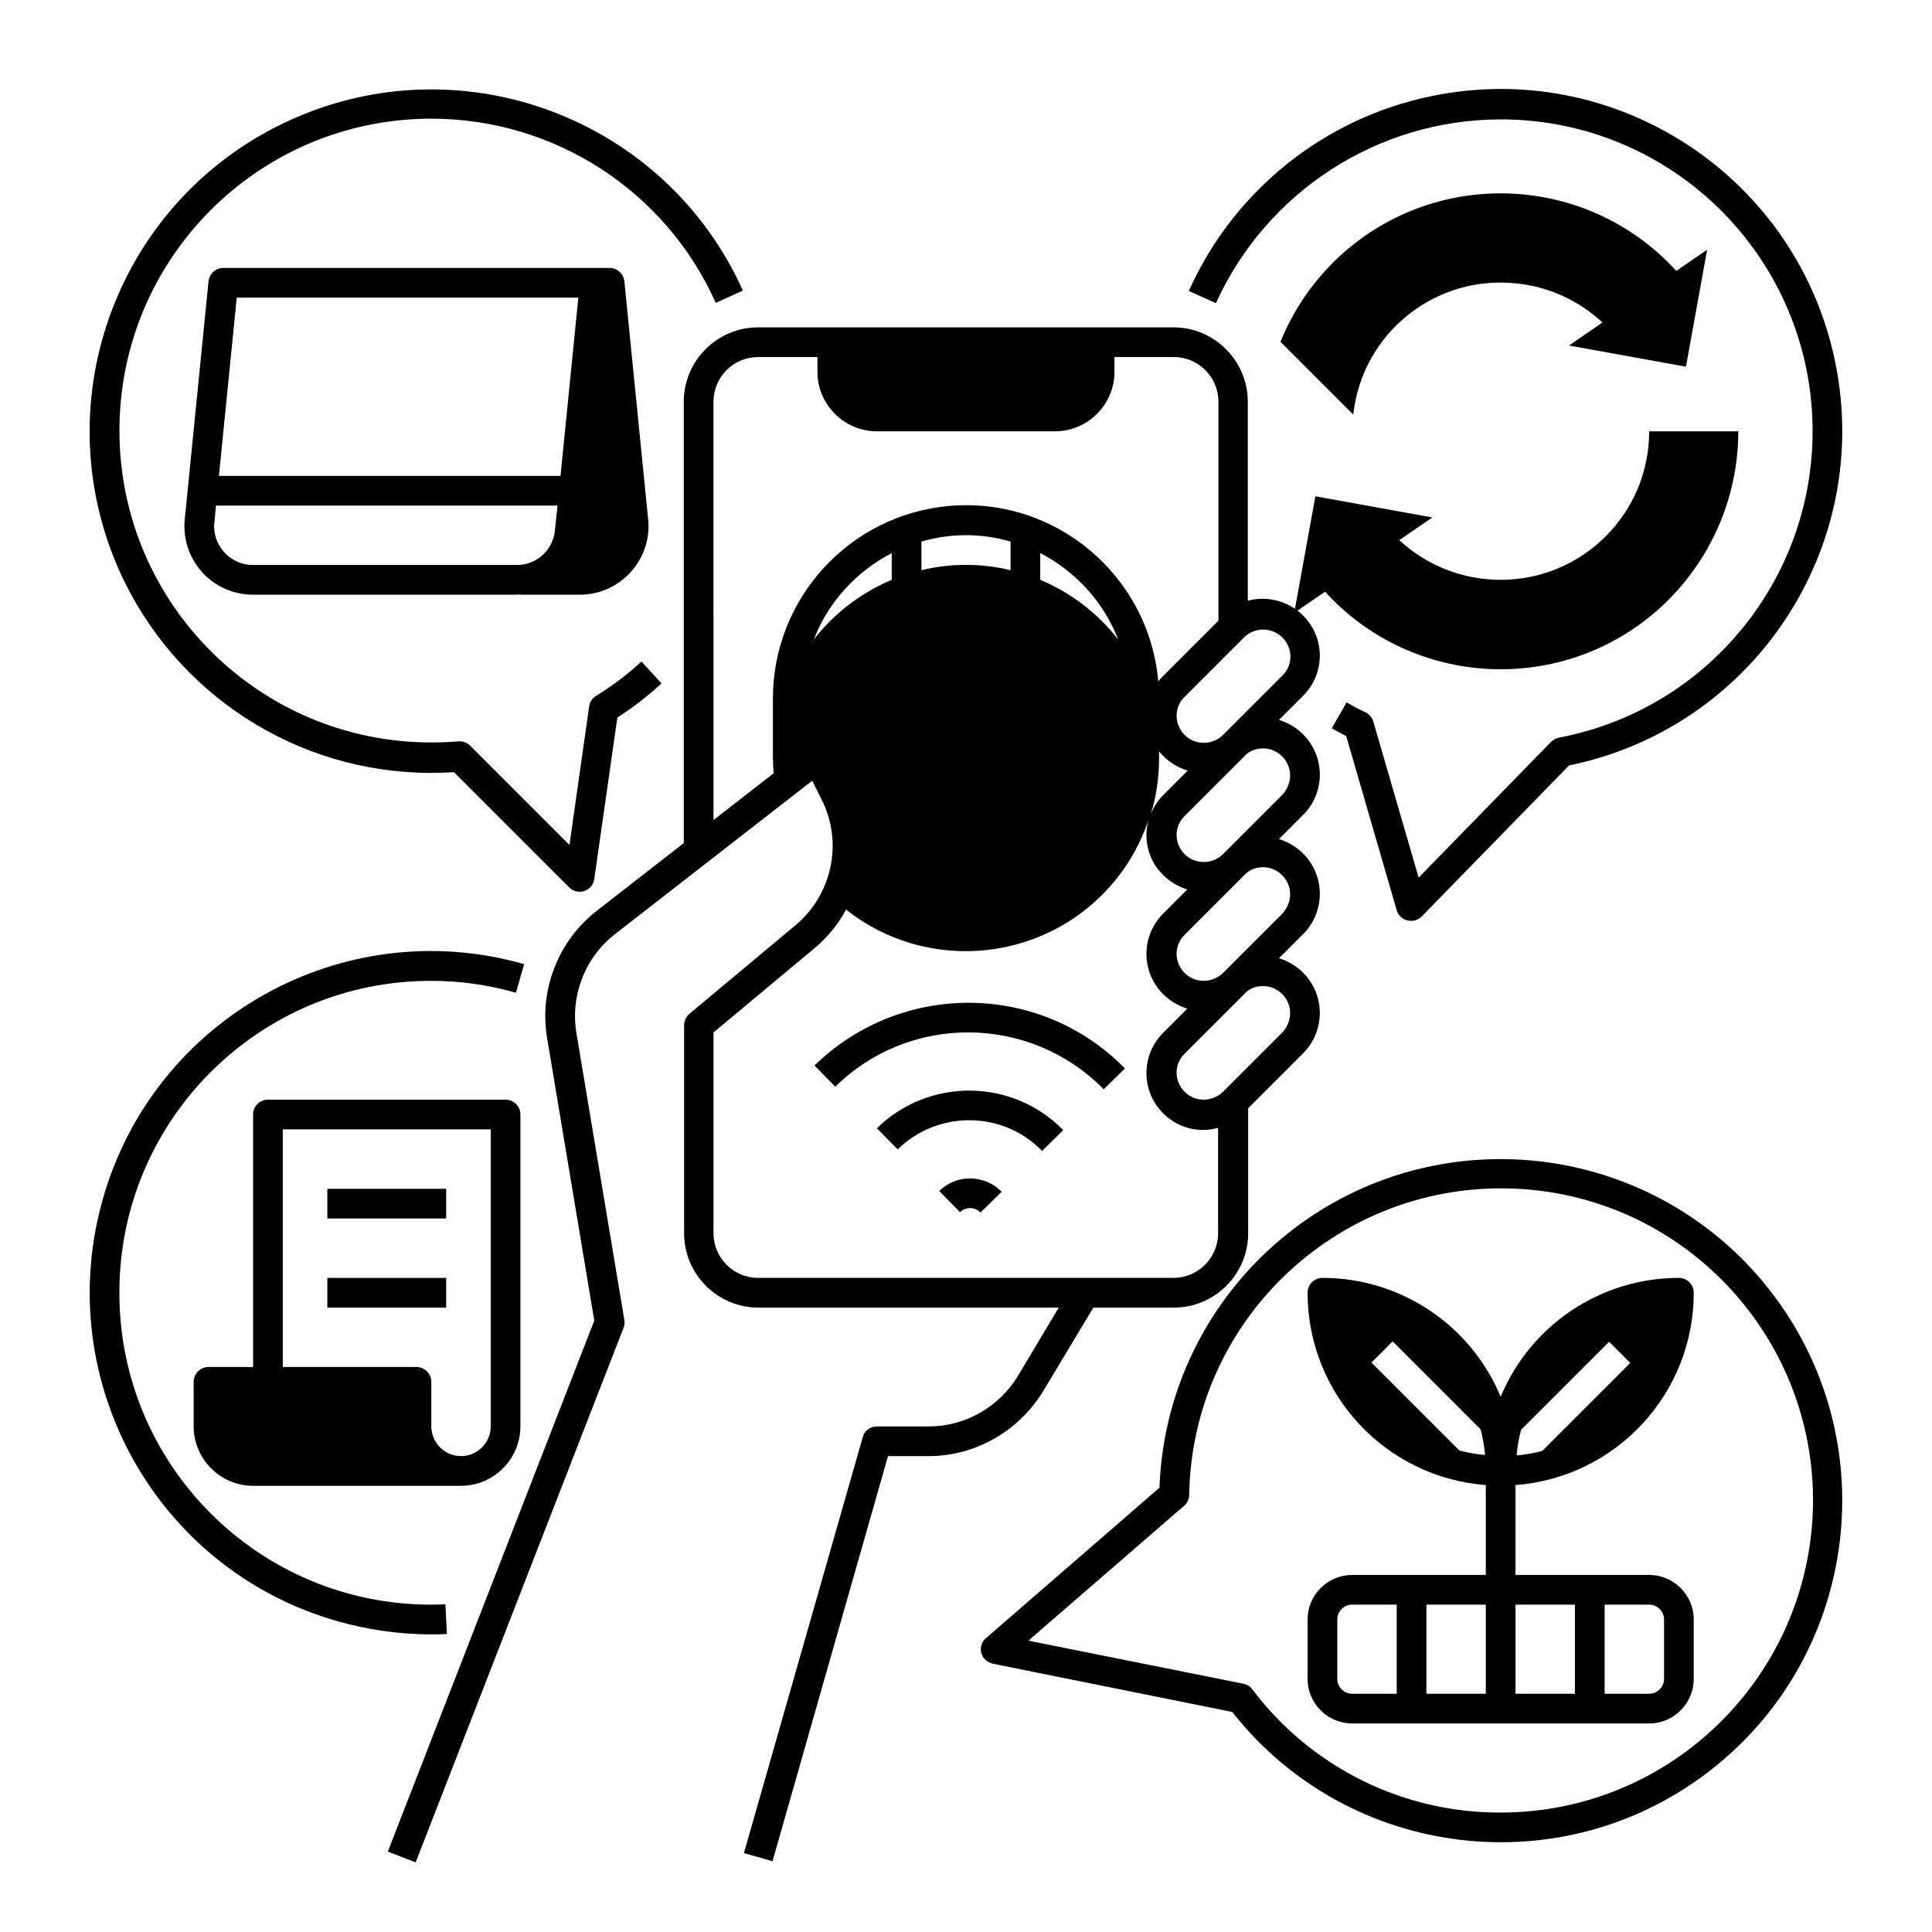 <?xml version="1.0" encoding="UTF-8"?>
<!-- Uploaded to: ICON Repo, www.svgrepo.com, Generator: ICON Repo Mixer Tools -->
<svg fill="#000000" width="800px" height="800px" version="1.1" viewBox="144 144 512 512" xmlns="http://www.w3.org/2000/svg">
 <g>
  <path d="m486.98 306.42 8.168-5.609c23.418 25.684 63.27 27.551 88.953 4.133 13.086-12.004 20.566-28.926 20.566-46.641h-23.617c0 21.746-17.613 39.359-39.359 39.359-9.938 0-19.582-3.738-26.863-10.527l8.758-6.004-30.996-5.609z"/>
  <path d="m420.46 512.67 13.285-22.141h21.352c10.824 0 19.68-8.855 19.68-19.68v-33.16l14.562-14.562c5.902-5.902 5.902-15.449 0-21.352-1.77-1.77-3.938-3.051-6.394-3.836l6.394-6.394c5.902-5.902 5.902-15.449 0-21.352-1.77-1.77-3.938-3.051-6.394-3.836l6.394-6.394c5.902-5.902 5.902-15.449 0-21.352-1.77-1.77-3.938-3.051-6.394-3.836l6.394-6.394c5.902-5.902 5.902-15.352 0-21.254-3.836-3.836-9.445-5.312-14.66-3.938v-52.758c0-10.824-8.855-19.68-19.68-19.68h-110.11c-10.824 0-19.68 8.855-19.68 19.68v117l-23.027 17.91c-10.234 7.969-15.352 20.961-13.188 33.75l12.496 74.883-54.711 140.71 7.379 2.856 55.105-141.7c0.297-0.688 0.297-1.379 0.195-2.066l-12.695-75.965c-1.672-9.938 2.262-20.074 10.234-26.273l52.25-40.641 2.461 4.922c5.805 11.414 2.856 25.289-6.988 33.457l-28.043 23.418c-0.887 0.789-1.379 1.871-1.379 3.051v55.105c0 10.824 8.855 19.68 19.68 19.68h79.605l-10.824 18.105c-5.019 8.266-13.973 13.383-23.617 13.383h-13.766c-1.77 0-3.344 1.18-3.738 2.856l-31.488 110.21 7.578 2.164 30.602-107.36h10.727c12.395 0 23.91-6.594 30.402-17.219zm58.254-107.36c3.938 0 7.184 3.246 7.184 7.184 0 1.871-0.789 3.738-2.066 5.117l-15.742 15.742c-2.856 2.754-7.379 2.754-10.137 0-2.856-2.856-2.856-7.379 0-10.137l15.742-15.742c1.281-1.477 3.148-2.164 5.019-2.164zm0-31.488c3.938 0 7.184 3.246 7.184 7.184 0 1.871-0.789 3.738-2.066 5.117l-15.742 15.742c-2.856 2.754-7.379 2.754-10.137 0-2.856-2.856-2.856-7.379 0-10.137l15.742-15.742c1.281-1.477 3.148-2.164 5.019-2.164zm0-31.488c3.938 0 7.184 3.246 7.184 7.184 0 1.871-0.789 3.738-2.066 5.117l-15.742 15.742c-2.856 2.754-7.379 2.754-10.137 0-2.856-2.856-2.856-7.379 0-10.137l15.742-15.742c1.281-1.477 3.148-2.164 5.019-2.164zm-27.551 0.789c0.395 0.492 0.789 0.887 1.18 1.277 1.77 1.77 3.938 3.051 6.394 3.836l-6.394 6.394c-1.477 1.477-2.559 3.148-3.344 5.019 1.477-4.723 2.164-9.742 2.164-14.66zm32.668-30.211c2.856 2.856 2.856 7.379 0 10.137l-15.742 15.742c-2.856 2.754-7.379 2.754-10.137 0-2.856-2.856-2.856-7.379 0-10.137l15.742-15.742c2.758-2.754 7.281-2.754 10.137 0zm-150.75-62.484c0-6.496 5.312-11.809 11.809-11.809h15.742v3.938c0 8.66 7.086 15.742 15.742 15.742h47.23c8.66 0 15.742-7.086 15.742-15.742v-3.938h15.742c6.496 0 11.809 5.312 11.809 11.809v58.055l-14.562 14.562c-0.492 0.492-0.984 0.984-1.379 1.574-2.461-28.141-27.258-49.004-55.398-46.543-26.461 2.363-46.73 24.504-46.73 51.07v15.742c0 1.379 0.098 2.754 0.195 4.035l-15.941 12.402zm107.26 63.074c-5.41-6.988-12.496-12.398-20.664-15.844v-7.086c9.445 4.922 16.824 12.992 20.664 22.93zm-28.539-25.977v7.578c-7.773-1.871-15.844-1.871-23.617 0v-7.578c7.68-2.262 15.945-2.262 23.617 0zm-52.148 25.977c3.836-9.938 11.219-18.008 20.664-22.926v7.086c-8.168 3.441-15.254 8.855-20.664 15.84zm-26.57 157.34v-53.234l26.668-22.238c3.445-2.856 6.394-6.394 8.461-10.332 22.141 17.516 54.316 13.777 71.832-8.363 3.641-4.527 6.394-9.742 8.266-15.254-0.297 1.277-0.492 2.559-0.492 3.836 0 4.035 1.574 7.871 4.43 10.629 1.77 1.77 3.938 3.051 6.394 3.836l-6.394 6.394c-5.902 5.902-5.902 15.449 0 21.352 1.77 1.77 3.938 3.051 6.394 3.836l-6.394 6.394c-5.902 5.902-5.902 15.449 0 21.352 3.836 3.836 9.348 5.312 14.562 3.836v27.957c0 6.496-5.312 11.809-11.809 11.809h-110.11c-6.496 0-11.809-5.316-11.809-11.809z"/>
  <path d="m359.85 426.37 5.512 5.609c19.875-19.484 51.66-19.09 71.145 0.688l5.609-5.512c-22.438-22.926-59.242-23.223-82.266-0.785z"/>
  <path d="m401.08 456.29c-3.051 0-6.004 1.18-8.168 3.344l5.512 5.609c1.477-1.477 3.938-1.477 5.41 0.098l5.609-5.512c-2.164-2.262-5.117-3.445-8.266-3.543z"/>
  <path d="m376.38 443 5.512 5.609c10.629-10.43 27.848-10.332 38.277 0.395l5.609-5.512c-13.484-13.777-35.621-13.973-49.398-0.492z"/>
  <path d="m592.86 486.59c0-2.164-1.77-3.938-3.938-3.938-20.664 0-39.262 12.398-47.23 31.488-7.969-19.09-26.566-31.488-47.23-31.488-2.164 0-3.938 1.77-3.938 3.938 0 26.766 20.566 48.906 47.23 50.973v23.812h-35.426c-6.496 0-11.809 5.312-11.809 11.809v15.742c0 6.496 5.312 11.809 11.809 11.809h78.719c6.496 0 11.809-5.312 11.809-11.809v-15.742c0-6.496-5.312-11.809-11.809-11.809h-35.426v-23.812c26.672-2.066 47.238-24.207 47.238-50.973zm-55.105 106.27h-15.742v-23.617h15.742zm7.875-23.617h15.742v23.617h-15.742zm-47.234 19.68v-15.742c0-2.164 1.77-3.938 3.938-3.938h11.809v23.617h-11.809c-2.164 0-3.938-1.77-3.938-3.938zm86.594-15.742v15.742c0 2.164-1.77 3.938-3.938 3.938h-11.809v-23.617h11.809c2.164 0 3.938 1.773 3.938 3.938zm-77.539-68.094 5.609-5.609 23.32 23.32c0.59 2.262 0.984 4.527 1.18 6.789-2.262-0.195-4.527-0.59-6.789-1.18zm62.977-5.512 5.609 5.609-23.32 23.32c-2.164 0.59-4.43 0.984-6.691 1.18 0 0 0-0.098-0.098-0.098 0.195-2.262 0.59-4.527 1.18-6.691z"/>
  <path d="m262.43 577.02-0.395-7.871c-1.277 0.098-2.559 0.098-3.836 0.098-45.656 0-82.656-37.098-82.559-82.754 0-45.656 37.098-82.656 82.754-82.559 7.578 0 15.055 1.082 22.336 3.148l2.164-7.578c-48.016-13.676-98.102 14.27-111.68 62.387-13.582 48.121 14.266 98.207 62.387 111.79 8.07 2.262 16.336 3.445 24.699 3.445 1.375-0.004 2.754-0.004 4.129-0.102z"/>
  <path d="m297.66 301.6c10.035 0 18.203-8.168 18.203-18.203 0-0.59 0-1.18-0.098-1.77l-6.301-63.078c-0.195-1.969-1.871-3.543-3.938-3.543l-102.33 0.004c-2.066 0-3.738 1.574-3.938 3.543l-6.297 63.074c-0.984 10.035 6.297 18.895 16.234 19.875 0.59 0.098 1.18 0.098 1.77 0.098h69.766c0.395 0 0.688 0 1.082-0.098v0.098zm-90.922-78.719h90.527l-4.723 47.23h-90.527zm4.328 70.848c-5.707 0-10.332-4.625-10.332-10.332 0-0.297 0-0.688 0.098-0.984l0.395-4.43h90.527l-0.688 6.496c-0.492 5.312-4.922 9.348-10.234 9.25z"/>
  <path d="m277.98 435.42h-62.973c-2.164 0-3.938 1.77-3.938 3.938v66.914l-11.809-0.004c-2.164 0-3.938 1.77-3.938 3.938v11.809c0 8.66 7.086 15.742 15.742 15.742h55.105c8.66 0 15.742-7.086 15.742-15.742v-82.656c0.004-2.164-1.766-3.938-3.934-3.938zm-3.934 86.594c0 4.328-3.543 7.871-7.871 7.871s-7.871-3.543-7.871-7.871v-11.809c0-2.164-1.77-3.938-3.938-3.938h-35.426v-62.977h55.105z"/>
  <path d="m541.7 175.64c45.656 0 82.656 37 82.656 82.656 0 39.656-28.242 73.801-67.207 81.18-0.789 0.195-1.477 0.59-2.066 1.082l-35.129 36.016-12.004-41.328c-0.297-1.082-1.082-1.969-2.066-2.461-1.672-0.789-3.344-1.672-5.019-2.656l-3.938 6.887c1.277 0.688 2.559 1.379 3.836 2.066l13.383 46.148c0.59 2.066 2.754 3.246 4.922 2.656 0.688-0.195 1.277-0.59 1.77-1.082l38.965-39.949c49.004-10.035 80.59-57.859 70.555-106.86-10.035-49.004-57.859-80.59-106.86-70.555-28.535 5.805-52.547 25.094-64.453 51.66l7.184 3.246c13.387-29.516 42.906-48.703 75.477-48.703z"/>
  <path d="m258.3 348.83c1.969 0 4.035-0.098 6.004-0.195l30.504 30.504c1.574 1.574 4.035 1.574 5.609 0 0.59-0.59 0.984-1.379 1.082-2.262l6.102-42.707c4.133-2.656 8.07-5.707 11.711-9.055l-5.312-5.805c-3.738 3.445-7.773 6.496-12.102 9.152-0.984 0.59-1.672 1.672-1.77 2.754l-5.215 36.703-26.273-26.273c-0.789-0.789-1.969-1.277-3.148-1.18-2.363 0.195-4.82 0.297-7.184 0.297-45.656 0-82.656-37-82.656-82.656s37-82.656 82.656-82.656c32.57 0 62.09 19.09 75.375 48.805l7.184-3.246c-20.375-45.367-73.906-65.832-119.56-45.367-45.66 20.469-66.027 74-45.66 119.66 14.664 32.57 46.938 53.531 82.656 53.531z"/>
  <path d="m541.7 451.17c-48.707 0-88.66 38.473-90.43 87.086l-45.953 39.848c-1.672 1.379-1.871 3.938-0.395 5.512 0.59 0.688 1.379 1.082 2.164 1.277l63.469 12.793c30.898 39.262 87.871 46.051 127.13 15.152 39.262-30.898 46.051-87.871 15.152-127.13-17.121-21.844-43.391-34.535-71.141-34.535zm0 173.18c-25.879 0.098-50.281-12.004-65.828-32.668-0.59-0.789-1.379-1.277-2.363-1.477l-56.973-11.414 41.23-35.719c0.887-0.688 1.379-1.77 1.379-2.953 0.789-45.656 38.473-81.969 84.133-81.18 45.656 0.789 81.969 38.473 81.18 84.133-0.891 45.164-37.691 81.277-82.758 81.277z"/>
  <path d="m230.75 459.04h31.488v7.871h-31.488z"/>
  <path d="m230.75 482.66h31.488v7.871h-31.488z"/>
  <path d="m559.8 235.57 30.996 5.609 5.609-30.996-8.168 5.609c-23.418-25.684-63.27-27.551-88.953-4.133-6.988 6.394-12.398 14.168-15.941 22.926l19.285 19.285c2.363-21.648 21.844-37.195 43.492-34.734 8.363 0.887 16.336 4.527 22.535 10.332z"/>
 </g>
</svg>